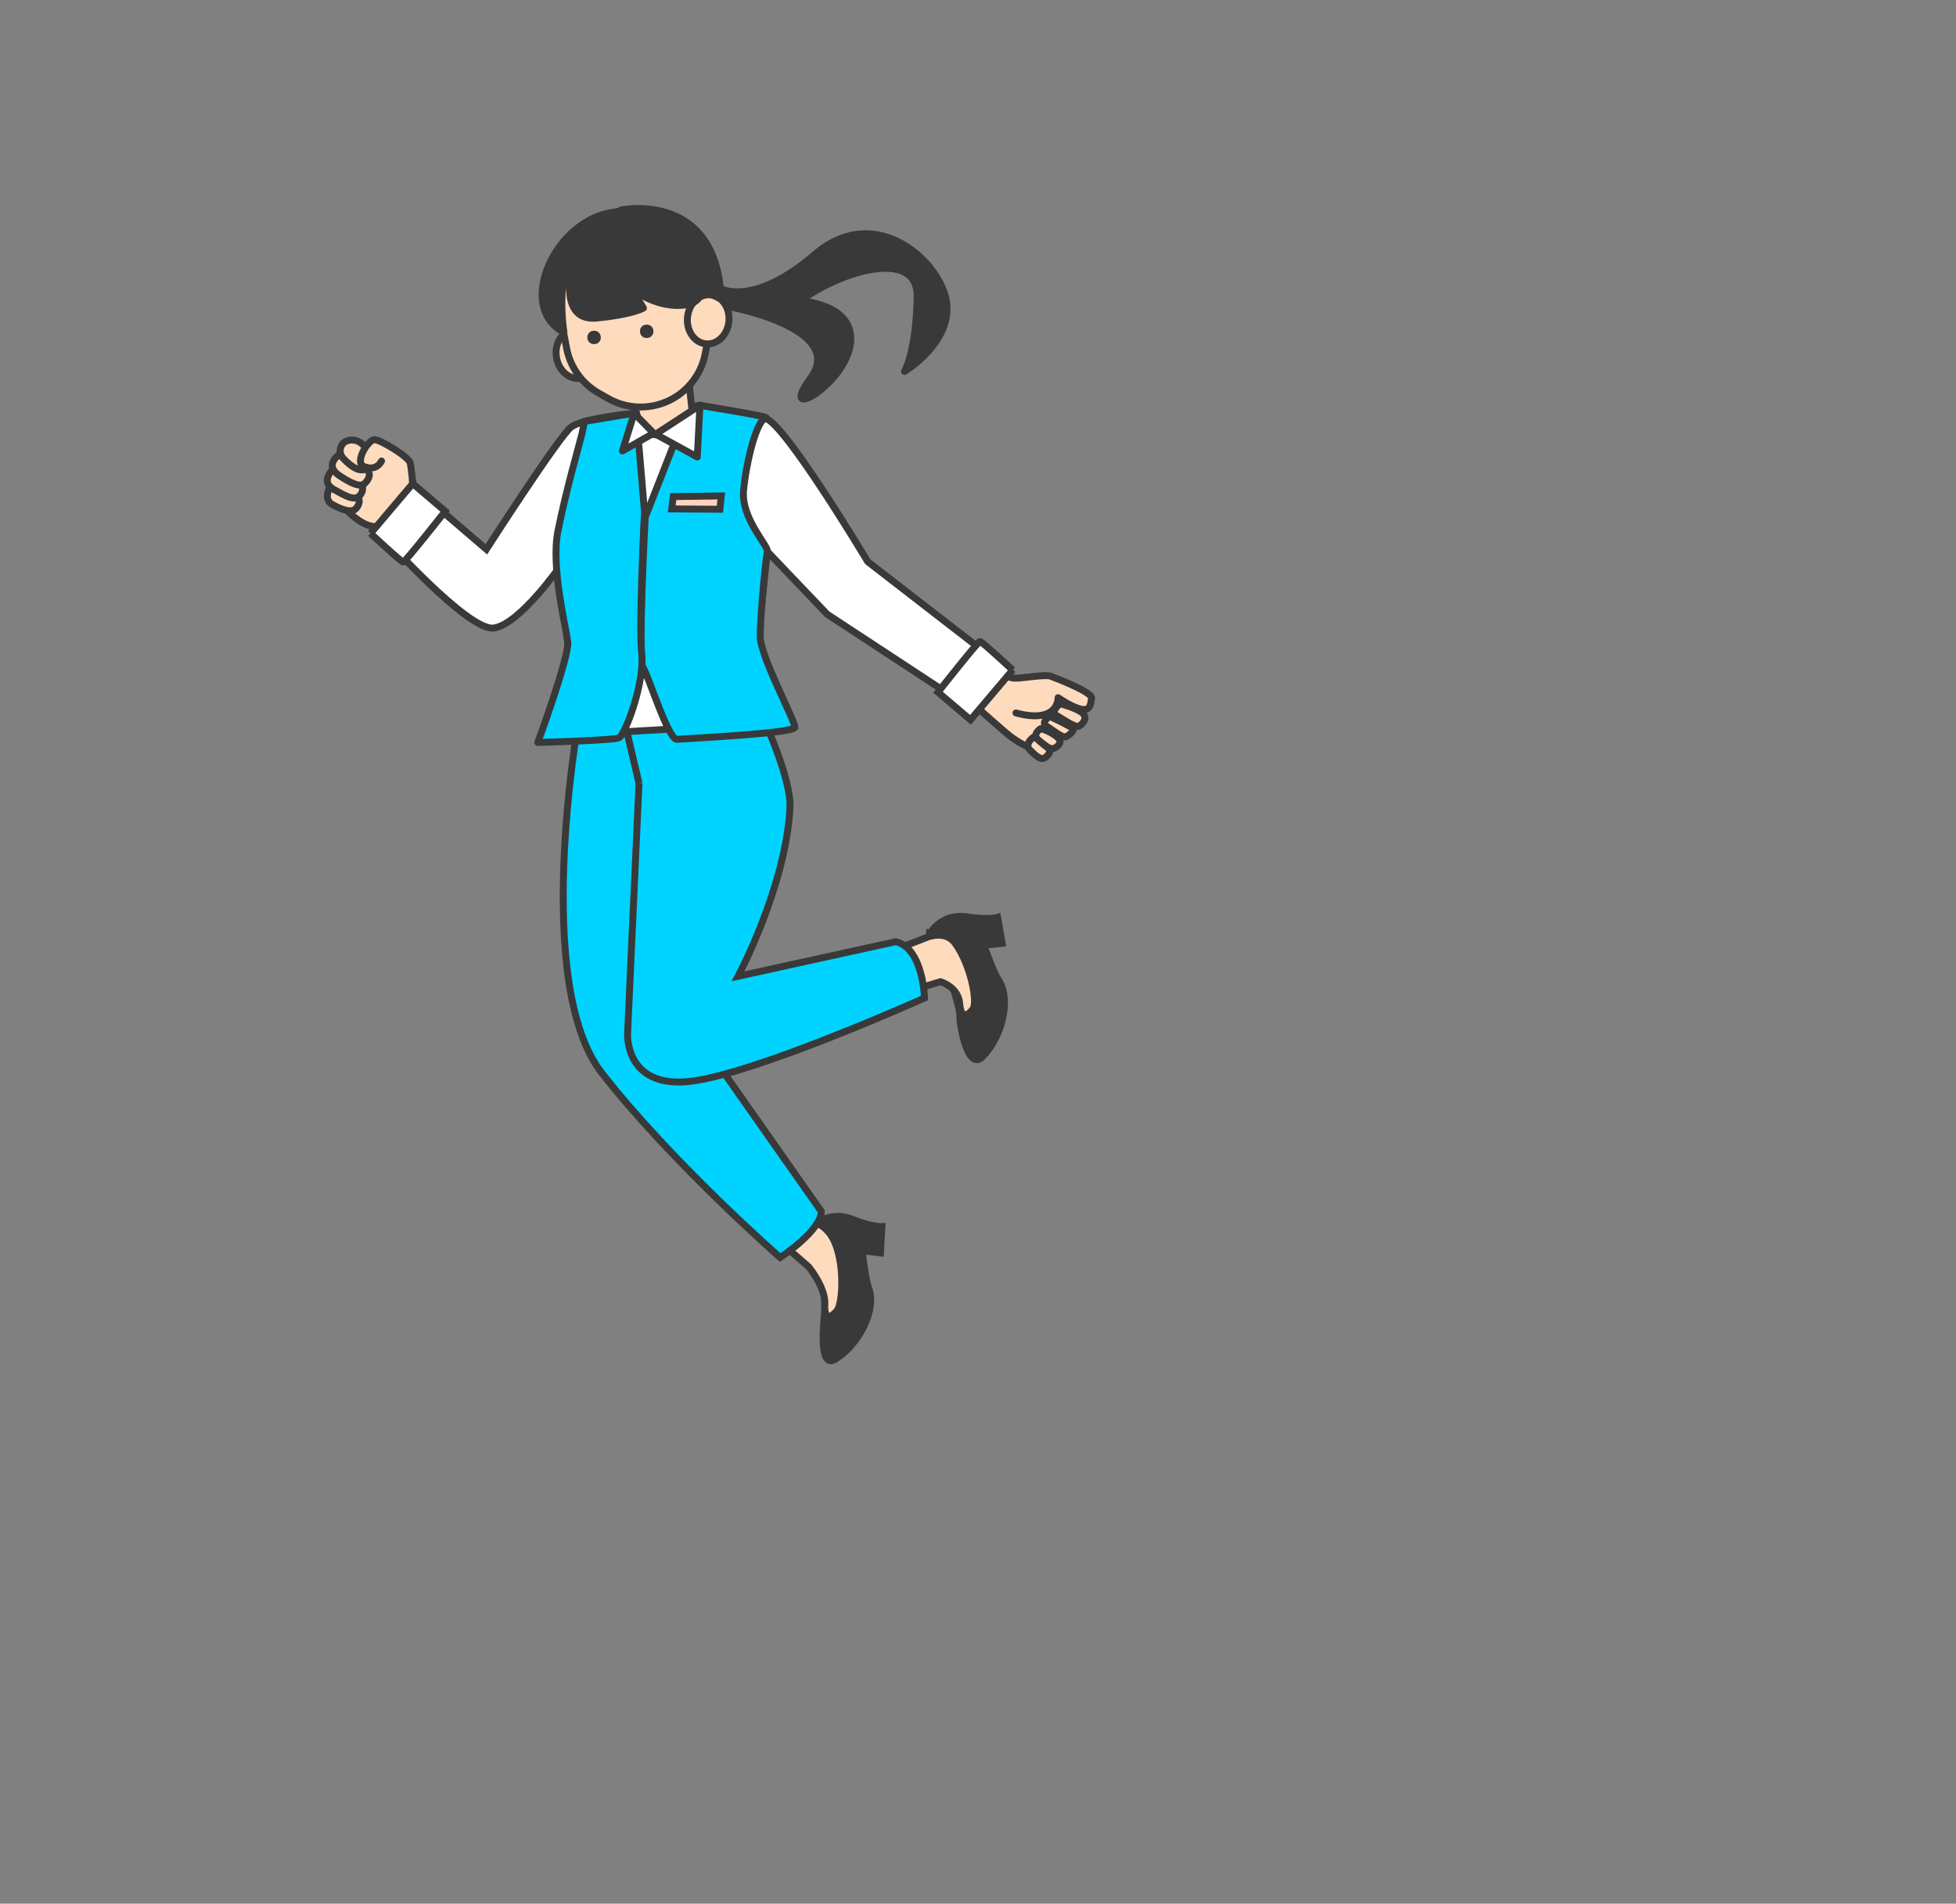 <?xml version="1.0" encoding="UTF-8"?>
<svg id="_枠" data-name="枠" xmlns="http://www.w3.org/2000/svg" viewBox="0 0 565 550">
  <rect x="0" y="0" width="565" height="550" fill="#808080" stroke="none"/>
  <defs>
    <style>
      .cls-1, .cls-2, .cls-3, .cls-4, .cls-5, .cls-6, .cls-7, .cls-8, .cls-9, .cls-10, .cls-11 {
        stroke: #393939;
        stroke-width: 2px;
      }

      .cls-1, .cls-3, .cls-7 {
        fill: #393939;
      }

      .cls-1, .cls-4, .cls-7, .cls-8, .cls-9, .cls-11 {
        stroke-linejoin: round;
      }

      .cls-1, .cls-8 {
        stroke-linecap: round;
      }

      .cls-2, .cls-3, .cls-5, .cls-6, .cls-10 {
        stroke-miterlimit: 10;
      }

      .cls-2, .cls-11 {
        fill: #00d3ff;
      }

      .cls-4, .cls-8, .cls-10 {
        fill: #ffdbbe;
      }

      .cls-5, .cls-9 {
        fill: #fff;
      }

      .cls-6 {
        fill: #fbd3bf;
      }
    </style>
  </defs>
  <ellipse class="cls-10" cx="166.66" cy="102.27" rx="6.01" ry="7.11" transform="translate(-13.68 26.7) rotate(-8.8)"/>
  <g>
    <path class="cls-3" d="M268.47,269.88s3.35-6.14,10.8-4.99c6.25.96,8.9.14,8.9.14l1.3,7.5-5.28.55s2.72,7.78,4.17,9.93c3.9,5.77,1.02,16.73-4.62,22.36-4.18,4.18-6.63-9.35-6.48-11.95s-6.05-21.97-8.79-23.55Z"/>
    <path class="cls-10" d="M276.01,272.66c-2.99-4.26-8.56-1.73-8.56-1.73l-8.64,3.38c2.37,1.5,4.68,11.76,4.68,11.76l8.18-2.45s5.15,1.49,5.54,6.3c.38,4.81,2.5,3.46,3.85,1.54,1.35-1.92-.53-12.36-5.05-18.81Z"/>
    <path class="cls-3" d="M234.47,354.65s4.65-5.22,11.65-2.42c5.87,2.35,8.63,2.15,8.63,2.15l-.43,7.6-5.27-.66s.89,8.19,1.82,10.62c2.49,6.5-2.79,16.53-9.56,20.74-5.02,3.13-3.32-10.98-3.1-13.57.38-4.67-1.43-22.3-3.74-24.47Z"/>
    <path class="cls-10" d="M241.18,359.06c-1.95-4.83-5.86-5.96-5.86-5.96l-7.31-7.31c1.97,2-7.5,8.85-7.5,8.85l13.08,11.35s4.93,6,4.67,10.82c-.29,5.24,2.31,3.46,3.6,1.71,1.39-1.89,2.28-12.16-.66-19.46Z"/>
    <path class="cls-10" d="M100.24,147.46s3.75,4.14,7.5,4.62c3.75.48,4.23.19,4.23.19l7.98-9.23s-.6-4.42-1.56-6.64c-.98-2.25-10.77-6.73-13.56-3.08-2.79,3.66-5.63,12.89-4.59,14.14Z"/>
    <path class="cls-10" d="M95.65,140.06s-2.69,4.04.38,5.72c3.08,1.68,5.68,2.45,6.83,1.11,1.15-1.35,1.01-2.4.63-3.27-.38-.87-6.97-4.62-7.84-3.56Z"/>
    <path class="cls-10" d="M96.47,135.25s-4.23,3.75-.19,6.06c4.04,2.31,5.48,2.89,6.93,2.45,0,0,2.02-1.15,1.44-3.46-.58-2.31-8.18-5.05-8.18-5.05Z"/>
    <path class="cls-8" d="M312.27,204.89c-.72,1.88-8.85,11.21-11.88,11.49-3.03.29-7.07-2.45-9.19-4.14-1.25-.99-9.23-8.08-9.23-8.08l8.08-9.52s1.15,1.3,3.32,1.3,8.51-1.15,10.1-.58,12.12,4.62,11.83,6.35c-.29,1.73-.29,3.75-3.03,3.17s-6.64-3.32-6.64-3.32c0,0,.24,7.74-12.17,4.42"/>
    <path class="cls-8" d="M306.21,203.3s-2.89,2.31-1.15,3.32c1.73,1.01,5.63,3.75,6.64,3.17s2.6-2.31,1.01-3.75-6.49-2.74-6.49-2.74Z"/>
    <path class="cls-8" d="M303.22,206.96s-2.67,1.7-.99,2.77c1.68,1.07,4.84,3.66,5.73,3.12s2.57-1.7,1.88-2.41c-.69-.71-6.62-3.48-6.62-3.48Z"/>
    <path class="cls-8" d="M300.58,210.52s-2.6,1.64-.67,3.27,3.27,2.6,4.14,2.5,2.4-1.25,2.12-2.31c-.29-1.06-3.17-2.89-5.58-3.46Z"/>
    <path class="cls-8" d="M298.8,212.78s-3.17,2.02-1.3,3.9c1.88,1.88,3.17,2.89,4.18,2.31,1.01-.58,2.31-2.02.87-3.03-1.44-1.01-3.75-3.17-3.75-3.17Z"/>
    <path class="cls-5" d="M182.6,119.48s-14.08,1.29-17.6,3.89c-3.42,2.53-24.51,35.32-24.51,35.32l-21.47-18.39-8.94,13.94s25.18,28.36,32.62,27.2c7.44-1.17,18.88-17.57,18.88-17.57,0,0,1.36,11.15,2.4,21.55.95,9.44.19,27.59.19,27.59l56.98-3.92s-3.01-15.17-1.86-27.02c1.15-11.86,2.36-22.73,2.36-22.73l17.28,18.11,42.83,28.13,10-11.48-41.12-31.84s-23.8-39.79-29.47-41.36c-5.67-1.57-18.99-3.78-18.99-3.78l-19.58,2.39Z"/>
    <path class="cls-10" d="M181.7,110.25l2.42,10.1s3.44,13.01,15.77-1.76l-1.25-11.82s-11.91,6.15-16.95,3.47Z"/>
    <path class="cls-10" d="M207.31,82.1c0-11.91-10.5-21.57-23.45-21.57s-23.45,9.66-23.45,21.57c0,1.67.21,3.3.6,4.86.11.44.22.88.31,1.33l2.35,12.32c1.04,5.46,4.42,10.2,9.25,12.95l2.7,1.54c5.22,2.98,11.55,3.31,17.06.89h0c5.73-2.51,9.85-7.68,11.03-13.83l2.54-13.27c.11-.56.25-1.11.4-1.66.44-1.65.68-3.37.68-5.15Z"/>
    <ellipse class="cls-10" cx="204.57" cy="92.26" rx="7.11" ry="6.01" transform="translate(95.34 288.3) rotate(-85.15)"/>
    <path class="cls-1" d="M165.81,74.14s-5.65,18.91,6.49,17.75c10.53-1.01,13.56-2.89,13.56-2.89l-3.47-5.7s6.34,5.41,14.39,4.92c4.6-.28,5.33-2.59,5.33-2.59,0,0,2.15-26.76-24.28-24.37-17.13,1.55-29.19,27.32-14.94,34.75,0,0-2.57-16.53,2.91-21.87Z"/>
    <path class="cls-7" d="M208.63,86.58s13.05,8.1,21.13,1.46c11.3-9.29,35.37-16.98,35.16-2.37-.23,15.9-3.64,21.64-3.64,21.64,0,0,13.3-7.97,12.21-19.45s-20.04-29.88-38.08-14.39c-18.04,15.49-27.33,9.84-27.33,9.84l.55,3.28Z"/>
    <path class="cls-7" d="M179.43,60.66s25.78-5.37,28.65,22.64l.55,3.28-9.52-4.6-20.95-16.03,1.28-5.28Z"/>
    <path class="cls-7" d="M210.22,88.54s34.62,6.19,23.87,20.77c-10.75,14.58,14.03-.55,11.48-13.3-2.55-12.75-29.7-9.66-35.35-7.47Z"/>
    <circle class="cls-1" cx="171.6" cy="97.49" r=".95"/>
    <circle class="cls-1" cx="186.8" cy="95.72" r=".95"/>
    <path class="cls-2" d="M167.03,208.83s-13.38,75.35,6.85,101.23c20.22,25.89,51.47,53.25,51.47,53.25,0,0,11.8-7.67,11.9-13.31l-41.38-58.94,7.37-75.37-36.21-6.87Z"/>
    <path class="cls-2" d="M184.58,226.29l-3.3,72.3s-.89,15.72,17.65,13.87c18.54-1.86,68.12-24.13,68.12-24.13,0,0-.35-14.36-8.28-16.27l-45.59,10s13.81-25.81,15.01-48.74c.41-7.85-7.02-24.24-7.02-24.24l-40.09,2.29,3.5,14.93Z"/>
    <path class="cls-11" d="M194.2,129.52l-7.82,19.92s-2.19,41.07-.65,43.37c1.54,2.31,7.31,20.97,9.81,20.78,2.5-.19,33.86-1.73,34.05-3.46s-10-20.49-10-26.26,1.54-22.03,2.07-24.55c.33-1.6-7.65-9.59-6.88-17.67.77-8.08,3.75-20.39,6.4-20.78,2.65-.38-16.97-3.32-18.99-3.78-2.03-.46-6.45,8.58-7.99,12.43Z"/>
    <path class="cls-11" d="M184.58,129.09l1.58,18.69s-1.68,33.21-.81,40.95c.95,8.49-4.81,23.66-6.54,24.43s-23.47,1.35-23.47,1.35c0,0,9.17-24.9,8.66-29.1-.51-4.2-4.92-21.58-2.85-31.91,2.5-12.5,6-24.26,6.93-28.09l.77-3.66,13.77-2.28,1.97,9.61Z"/>
    <polygon class="cls-9" points="202.19 117.09 189.39 125.44 201.41 132.03 202.19 117.09"/>
    <polygon class="cls-9" points="183.17 119.41 188.81 125.15 179.79 130.28 183.17 119.41"/>
    <polygon class="cls-6" points="194.48 143.47 194.03 147.03 207.95 147.13 208.34 143.28 194.48 143.47"/>
    <path class="cls-5" d="M107.05,154.1s8.85,8.27,9.43,8.27,12.12-14.67,12.12-14.67l-9.38-7.98-12.17,14.38Z"/>
    <path class="cls-5" d="M292.5,193.59s-8.85-8.27-9.43-8.27-12.12,14.67-12.12,14.67l9.38,7.98,12.17-14.38Z"/>
    <path class="cls-4" d="M98.87,130.73s-5.96,3.27-.77,6.73c5.19,3.46,6.54,2.79,7.12,2.31.58-.48,2.31-2.31.96-3.94-1.35-1.64-7.31-5.1-7.31-5.1Z"/>
    <path class="cls-8" d="M104.35,128.06c-1.36-1.05-3.26-1.27-4.74-.39-1.18.71-2.15,3.03-.36,4.88,4.62,4.76,6.6,3.21,7.92,1.82,1.33-1.38,2.53-1.5.96-3.11-.87-.89-2.5-2.2-3.8-3.2Z"/>
    <path class="cls-8" d="M119.21,139.72s-.34-4.23-.72-5.96c-.38-1.73-8.27-6.54-10.2-6.73s-5.96,6.54-3.27,7.7,4.42,0,5.19-1.54"/>
  </g>
</svg>